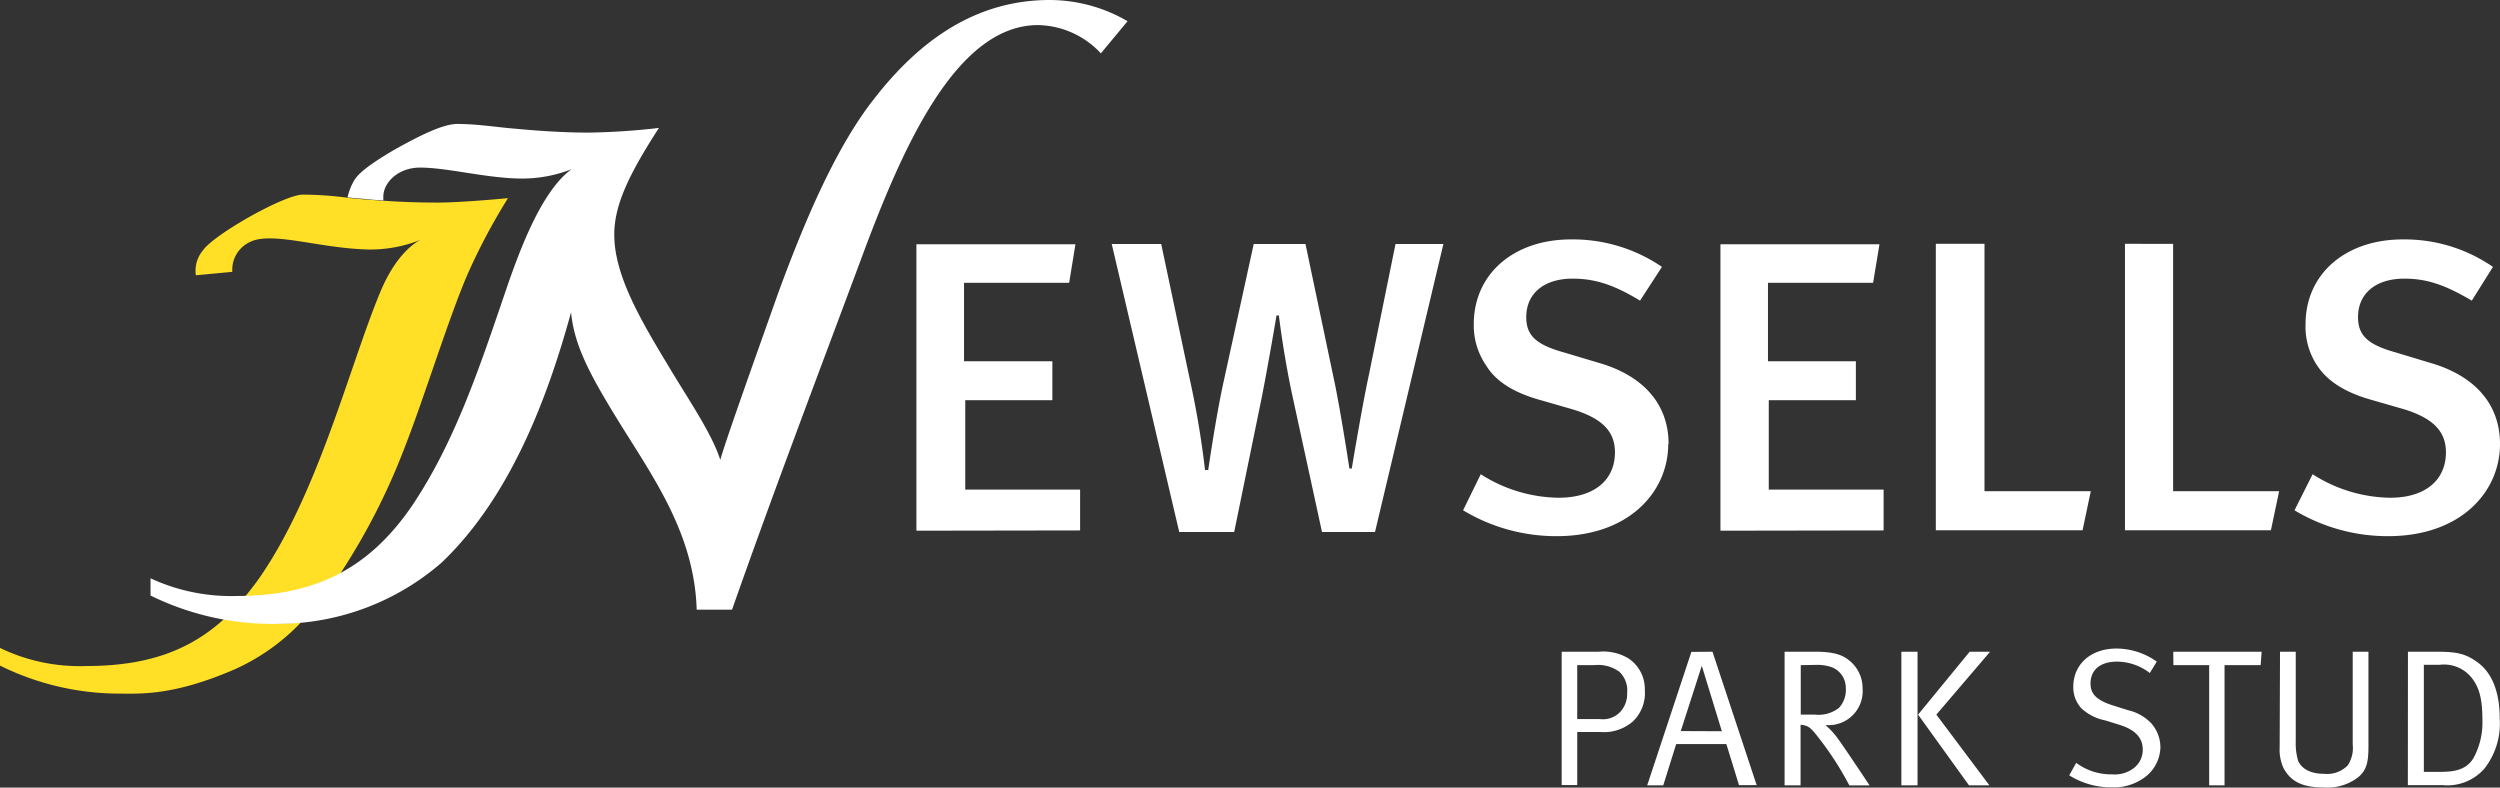 <?xml version="1.0" encoding="UTF-8"?> <svg xmlns="http://www.w3.org/2000/svg" viewBox="0 0 282.98 89.15"><rect x="0" y="0" width="282.98" height="89.15" fill="#333333" stroke="none"/><defs><style>.cls-1{fill:#ffe026;}.cls-2{fill:#fff;}</style></defs><g id="Ebene_2" data-name="Ebene 2"><path class="cls-1" d="M263.21,394.67c2.08-5.28,5-14.72,7.09-19.53a68.86,68.86,0,0,1,4.57-8.6s-5.22.5-7.91.5c-2.42,0-4.45-.09-6.21-.21h-.15l-1.89-.15h-.12c-1.7-.14-1.9-.19-1.9-.19h0a40.21,40.21,0,0,0-5.07-.35c-2.18.05-10.07,4.55-11.26,6.29a3.57,3.57,0,0,0-.82,2.84l4.13-.39a3.44,3.44,0,0,1,1.86-3.31c2.42-1.37,7.81.63,13.46.78a15.3,15.3,0,0,0,6-1.1c-.69.34-2.8,1.68-4.56,5.88-3.43,8.22-6.95,22.52-13.52,32.14-.56.82-1.22,1.67-1.81,2.38a23.44,23.44,0,0,0,10.73-2.53A74.24,74.24,0,0,0,263.21,394.67Z" transform="translate(-217.37 -344.11)"></path><path class="cls-1" d="M247.78,414.65a29.74,29.74,0,0,1-5.05-.47c-4.07,3.7-8.94,5.32-15.64,5.32a20.69,20.69,0,0,1-9.72-2.05v2a30.5,30.5,0,0,0,13.31,3.17c2.48,0,6.24.31,13.35-2.79a23.77,23.77,0,0,0,7.38-5.24C249.92,414.69,248.75,414.65,247.78,414.65Z" transform="translate(-217.37 -344.11)"></path><path class="cls-2" d="M500.35,394.38c0-4.88-3.28-7.9-8-9.23L488.54,384c-3.2-.89-4.26-1.95-4.26-4,0-2.66,2-4.35,5.24-4.35,2.57,0,4.61.71,7.64,2.49l2.39-3.82a17.58,17.58,0,0,0-10.21-3.11c-6.48,0-11,3.91-11,9.59a7.94,7.94,0,0,0,1.33,4.71c1.24,1.87,3.37,3.11,6.3,3.91l3.47,1c3.28,1,4.79,2.48,4.79,4.88,0,3.2-2.39,5.15-6.3,5.15a16.65,16.65,0,0,1-8.79-2.66l-2.05,4.08a20.45,20.45,0,0,0,10.66,2.93C496,404.77,500.35,399.71,500.35,394.38Zm-25,5.33h-12v-28H457.9v32.42h16.52Zm-21.32,0H442v-28h-5.51v32.42H453.1Zm-23.45,4.44v-4.62h-13V389.41h9.86V385h-9.95v-8.88h11.9l.72-4.36h-18v32.42Zm-24.34-9.77c0-4.88-3.28-7.9-8-9.23L394.39,384c-3.2-.89-4.26-1.95-4.26-4,0-2.66,2-4.35,5.24-4.35,2.57,0,4.71.71,7.64,2.49l2.48-3.82a17.87,17.87,0,0,0-10.3-3.11c-6.48,0-11,3.91-11,9.59a8,8,0,0,0,1.42,4.71c1.15,1.87,3.28,3.11,6.21,3.91l3.47,1c3.37,1,4.88,2.48,4.88,4.88,0,3.2-2.39,5.15-6.39,5.15a16.71,16.71,0,0,1-8.8-2.66l-2,4.08a20.45,20.45,0,0,0,10.66,2.93C401.85,404.77,406.2,399.71,406.2,394.38Zm-25.49-22.65h-5.42l-3,14.75c-.79,3.64-1.95,10.66-1.95,10.66h-.27s-.8-5.33-1.59-9.33l-3.38-16.08h-5.86l-3.38,15.46c-.89,4-1.77,10.12-1.77,10.12h-.36A103.56,103.56,0,0,0,352,386.83l-3.19-15.1h-5.6l7.64,32.6h6.22l3.11-15.19c.79-4,1.68-9.32,1.68-9.32h.27s.53,4.53,1.6,9.41l3.28,15.1h6Zm-41.12,32.42v-4.62h-13V389.41h9.86V385h-10v-8.88h11.9l.71-4.36h-18v32.42ZM345,346.51a17.56,17.56,0,0,0-8.8-2.4c-8.26,0-14.65,4.44-19.89,11.19-4.35,5.51-7.91,13.95-10.84,21.94-2.48,7-5.86,16.43-6.57,18.92-1-3.11-3.73-7-6-10.84-3.11-5.15-6-10.12-6-14.65,0-3.29,1.6-6.75,5.06-12.08a78.77,78.77,0,0,1-7.9.53c-2.76,0-5.6-.18-8.35-.44-2.22-.18-4.35-.54-6.58-.54-1.68,0-4.44,1.43-7,2.85-2.13,1.24-4,2.48-4.62,3.46a6.65,6.65,0,0,0-.8,2s.71.09,2,.18c1.6.18,1.34.09,2.05.18v-.45c0-1.51,1.59-3.28,4.17-3.28,3.11,0,7.64,1.24,11.55,1.24a15.24,15.24,0,0,0,5.59-1.06c-3.91,2.84-6.57,11.19-8,15.36-2.67,7.82-5.42,15.81-10,22.65-4.88,7.19-11,10.3-19.89,10.3a21.69,21.69,0,0,1-9.77-2v1.95a31.32,31.32,0,0,0,14.74,3.2,28.2,28.2,0,0,0,18.21-6.93c7.64-7.28,11.9-18.29,14.65-28.33.36,3.82,2.22,7.2,5.33,12.26,4,6.48,8.62,12.79,8.89,21.4h4c4.62-13.14,9.51-26,14.48-39.34,4.53-12.26,10.66-26.83,20.16-26.83a9.94,9.94,0,0,1,7.11,3.2Z" transform="translate(-217.37 -344.11)"></path><path class="cls-2" d="M394.14,417.88h4.18a5.54,5.54,0,0,1,3.3.71,4.14,4.14,0,0,1,1.93,3.61,4.45,4.45,0,0,1-1.36,3.58,5,5,0,0,1-3.65,1.19H395.9v6h-1.76Zm1.76,1.52v6.1h2.53a2.71,2.71,0,0,0,2.35-.82,3,3,0,0,0,.77-2.13,2.9,2.9,0,0,0-.88-2.4,4.09,4.09,0,0,0-2.86-.75Z" transform="translate(-217.37 -344.11)"></path><path class="cls-2" d="M411.21,417.88l5,15.1h-2l-1.43-4.65H407.1L405.64,433h-1.82l5-15.1Zm1.06,9L410,419.47l-2.38,7.39Z" transform="translate(-217.37 -344.11)"></path><path class="cls-2" d="M419.37,417.88h3.52c2.07,0,3.08.38,3.81,1a4,4,0,0,1,1.5,3.17,3.85,3.85,0,0,1-4,4.14H424a8.64,8.64,0,0,1,1.52,1.69c.64.86,3.47,5.13,3.47,5.13H426.7a35.2,35.2,0,0,0-3.85-5.86c-.6-.74-.92-.94-1.67-1V433h-1.81Zm1.83,1.52V425h1.61a3.75,3.75,0,0,0,2.72-.77,3,3,0,0,0,.77-2.26,2.51,2.51,0,0,0-1.47-2.29,4.86,4.86,0,0,0-1.89-.31Z" transform="translate(-217.37 -344.11)"></path><path class="cls-2" d="M432.59,417.88h1.83V433h-1.83Zm7.73,0h2.31L436.55,425l6,8h-2.31l-5.76-8Z" transform="translate(-217.37 -344.11)"></path><path class="cls-2" d="M461.5,419l-.79,1.29A6.13,6.13,0,0,0,457,419c-1.9,0-3,.94-3,2.48,0,1.21.73,1.9,2.51,2.47l1.74.55a5.18,5.18,0,0,1,2.66,1.52,4.14,4.14,0,0,1,1,2.66,4.34,4.34,0,0,1-2.09,3.63,5.82,5.82,0,0,1-3.39.92,8.89,8.89,0,0,1-4.84-1.36l.79-1.41a6.62,6.62,0,0,0,4.05,1.3,3.53,3.53,0,0,0,2.4-.66,2.58,2.58,0,0,0,1.08-2.16c0-1.34-.88-2.26-2.71-2.81l-1.51-.47a5.6,5.6,0,0,1-2.69-1.34,3.49,3.49,0,0,1-.95-2.46c0-2.58,2-4.34,4.89-4.34A7.91,7.91,0,0,1,461.5,419Z" transform="translate(-217.37 -344.11)"></path><path class="cls-2" d="M463.37,417.88h10l-.11,1.52h-4.09V433h-1.74V419.4h-4.05Z" transform="translate(-217.37 -344.11)"></path><path class="cls-2" d="M475.45,417.88h1.78v10.17a6.9,6.9,0,0,0,.27,2.18c.28.66,1.1,1.47,2.94,1.47a3.26,3.26,0,0,0,2.67-.95,3.55,3.55,0,0,0,.57-2.35V417.88h1.78v10.74c0,1.83-.24,2.68-1.14,3.45a5.7,5.7,0,0,1-4,1.17c-2.34,0-3.66-.68-4.47-2.18a5,5,0,0,1-.44-2.35Z" transform="translate(-217.37 -344.11)"></path><path class="cls-2" d="M489.93,417.88h3c2.31,0,3.37.11,4.84,1.17,1.72,1.23,2.55,3.45,2.55,6.4a8.29,8.29,0,0,1-1.71,5.63,5.56,5.56,0,0,1-4.76,1.9h-3.93Zm1.8,1.48v12.12h1.8c1.57,0,3-.18,3.83-1.58a8.43,8.43,0,0,0,1-4.23c0-2.26-.28-3.72-1.29-4.93a4,4,0,0,0-3.55-1.38Z" transform="translate(-217.37 -344.11)"></path></g></svg> 